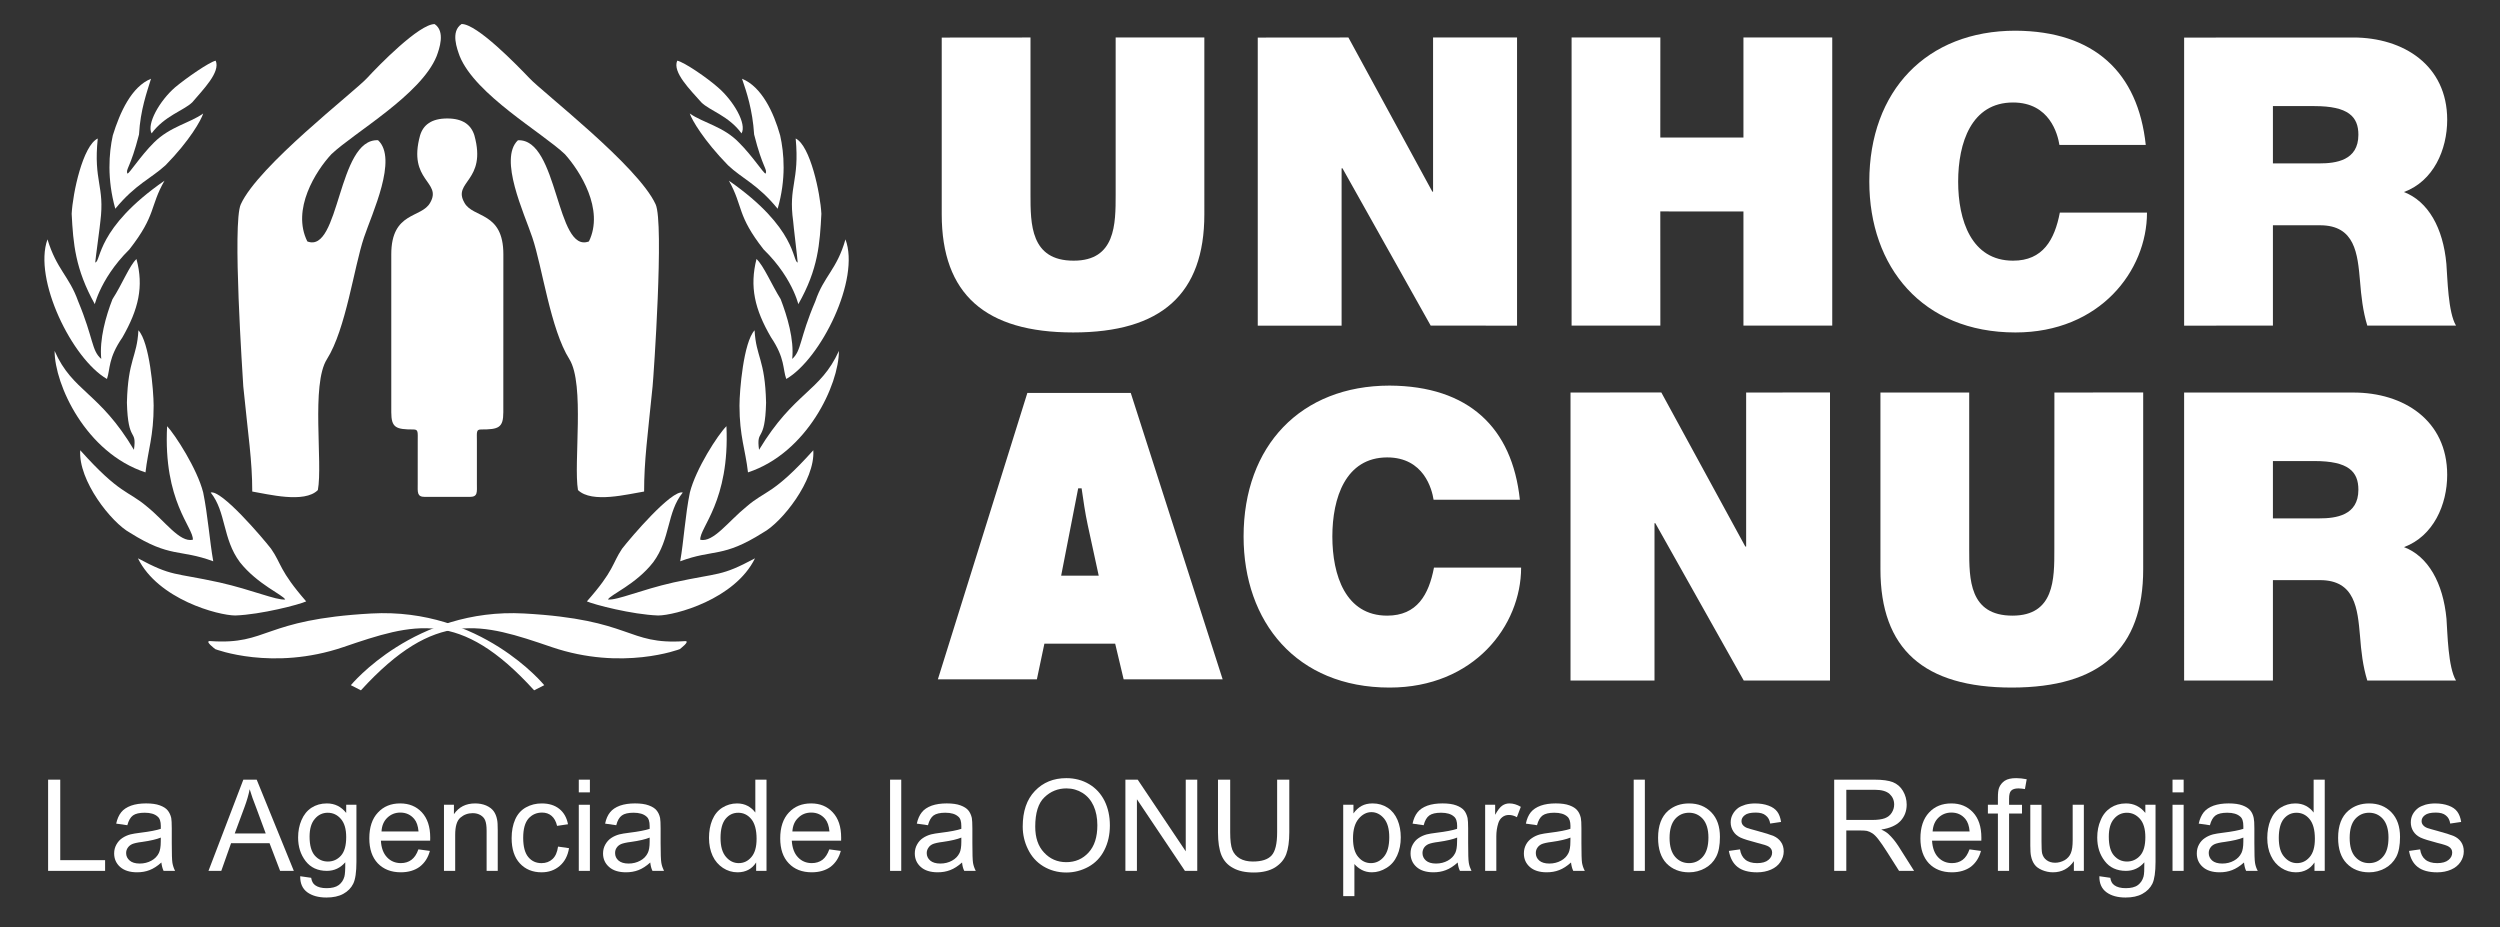 <?xml version="1.0" encoding="utf-8"?>
<!-- Generator: Adobe Illustrator 15.1.0, SVG Export Plug-In . SVG Version: 6.00 Build 0)  -->
<!DOCTYPE svg PUBLIC "-//W3C//DTD SVG 1.1//EN" "http://www.w3.org/Graphics/SVG/1.1/DTD/svg11.dtd">
<svg version="1.1" id="Layer_1" xmlns="http://www.w3.org/2000/svg" xmlns:xlink="http://www.w3.org/1999/xlink" x="0px" y="0px"
	 width="310px" height="115px" viewBox="0 0 310 115" enable-background="new 0 0 310 115" xml:space="preserve">
<rect x="0" y="0" width="310" height="115" fill="#333333" stroke="none"/>
<g>
	<g>
		<g>
			<g>
				<path fill="#FFFFFF" d="M58.246,61.615c1.025,0,0.889-0.582,0.889-1.668c0-1.084,0-4.177,0-5.262
					c0-1.093-0.106-1.431,0.52-1.431c2.172,0,2.756-0.207,2.756-2.141l0.006-19.579c0-5.337-3.77-4.45-4.831-6.399
					c-1.517-2.643,2.818-2.643,1.239-8.346c-0.4-1.292-1.412-2.1-3.365-2.1c-1.968,0-2.98,0.808-3.37,2.1
					c-1.577,5.703,2.774,5.703,1.251,8.346c-1.062,1.949-4.823,1.062-4.823,6.399v19.586c0,1.927,0.59,2.134,2.759,2.134
					c0.607,0,0.52,0.338,0.521,1.431c-0.002,1.085,0,4.178-0.002,5.262c0,1.086-0.119,1.668,0.893,1.668
					C53.071,61.615,57.844,61.615,58.246,61.615z"/>
				<path fill="#FFFFFF" d="M41.088,19.125c-1.922,2.062-4.96,6.845-2.979,10.812c4.047,1.565,3.723-12.781,8.769-12.55
					c2.488,2.307-0.751,9.081-1.744,12.057c-1.239,3.677-2.236,11.371-4.597,15.1c-1.979,3.115-0.494,12.871-1.122,16.224
					c-1.662,1.684-6.215,0.496-8.136,0.182c0-3.846-0.501-6.891-1.112-13.042c-0.069-1.253-1.37-20.26-0.312-22.566
					c2.16-4.78,14.039-13.914,15.656-15.658c1.428-1.554,6.463-6.707,8.385-6.698c1.363,0.925,0.566,3.105,0.25,3.967
					C52.225,11.743,43.895,16.454,41.088,19.125z"/>
				<path fill="#FFFFFF" d="M70.052,19.125c1.853,2.062,4.913,6.845,2.974,10.812c-4.09,1.565-3.776-12.781-8.804-12.544
					c-2.422,2.301,0.794,9.075,1.786,12.051c1.244,3.677,2.243,11.371,4.6,15.104c1.928,3.11,0.496,12.866,1.061,16.219
					c1.738,1.684,6.203,0.496,8.201,0.184c0-3.848,0.438-6.893,1.052-13.044c0.128-1.253,1.438-20.26,0.378-22.566
					c-2.181-4.78-14.047-13.914-15.658-15.658c-1.49-1.554-6.462-6.707-8.401-6.707c-1.411,0.934-0.548,3.114-0.242,3.976
					C58.929,11.743,67.252,16.454,70.052,19.125z"/>
			</g>
			<g>
				<g>
					<path fill="#FFFFFF" d="M23.835,12.695c-1.052,1.011-3.437,1.673-5.038,3.847c-0.626-1.174,0.989-4.041,2.912-5.71
						c1.436-1.198,4.24-3.132,5.036-3.308C27.37,8.947,25.147,11.139,23.835,12.695z"/>
					<path fill="#FFFFFF" d="M20.536,20.482c-1.81,1.666-3.736,2.353-6.239,5.404c-1.034-3.677-0.793-6.902-0.31-9.093
						c0.886-2.863,2.315-6.044,4.739-7.029c-0.495,1.621-1.32,3.851-1.488,6.911c-1.062,4.177-1.693,4.292-1.434,4.85
						c0.238,0,1.602-2.171,3.293-3.854c2.001-1.991,4.475-2.42,6.099-3.599C24.955,14.875,23.533,17.424,20.536,20.482z"/>
					<path fill="#FFFFFF" d="M11.757,37.718c-2.431-4.359-2.683-7.532-2.87-11.204c0.131-2.559,1.381-8.463,3.234-9.339
						c-0.547,5.339,0.883,5.85,0.324,10.275c0,0.245-0.637,4.848-0.637,5.101c0.756-0.123,0.073-4.239,8.59-10.146
						c-1.852,3.239-0.996,4.225-4.355,8.524C12.121,34.798,11.574,38.58,11.757,37.718z"/>
					<path fill="#FFFFFF" d="M15.182,41.834c-1.805,2.616-1.492,3.92-1.919,5.159c-4.32-2.484-9.165-12.377-7.374-17.312
						c1.14,3.746,2.688,4.545,3.799,7.668c1.938,4.668,1.645,6.101,2.869,7.159c-0.246-2.431,0.564-5.292,1.391-7.41
						c1.176-1.803,2.105-4.173,2.973-4.982C17.846,35.539,17.179,38.343,15.182,41.834z"/>
					<path fill="#FFFFFF" d="M19.052,50.301c0,3.793-0.694,5.477-1.011,8.275C10.631,56.149,6.77,47.68,6.77,43.512
						c2.248,5.107,5.541,5.046,9.838,12.266c0.384-2.746-0.734-0.691-0.871-5.85c0.137-5.419,1.255-5.613,1.426-8.971
						C18.547,42.447,19.043,48.424,19.052,50.301z"/>
					<path fill="#FFFFFF" d="M25.196,61.074c0.571,2.785,0.813,6.098,1.247,8.527c-4.214-1.559-5.283-0.371-10.318-3.537
						c-2.318-1.262-6.438-6.484-6.174-10.232c4.983,5.55,5.854,4.935,8.28,6.99c2.237,1.799,4.04,4.475,5.681,4.107
						c0.109-1.506-3.684-4.742-3.19-14.083C21.709,53.9,24.46,58.143,25.196,61.074z"/>
					<path fill="#FFFFFF" d="M33.612,68.043c1.306,1.867,0.994,2.676,4.355,6.529c-0.818,0.387-5.598,1.635-8.783,1.748
						c-2.108,0-9.587-1.994-12.081-7.09c4.299,2.297,4.375,1.74,10.101,2.99c4.095,0.928,7.03,2.23,8.161,2.119
						c-0.264-0.574-3.441-1.877-5.613-4.619c-2.182-2.922-1.693-6.23-3.627-8.646C27.449,60.689,32.544,66.67,33.612,68.043z"/>
				</g>
				<g>
					<path fill="#FFFFFF" d="M86.967,12.695c1,1.011,3.416,1.673,4.982,3.847c0.68-1.169-0.987-4.041-2.928-5.71
						C87.664,9.633,84.84,7.7,83.977,7.524C83.352,8.947,85.596,11.139,86.967,12.695z"/>
					<path fill="#FFFFFF" d="M90.262,20.482c1.748,1.666,3.682,2.353,6.166,5.404c1.07-3.677,0.803-6.902,0.312-9.093
						c-0.801-2.863-2.297-6.044-4.73-7.029c0.559,1.621,1.31,3.851,1.502,6.911c1.049,4.177,1.676,4.292,1.422,4.85
						c-0.246,0-1.614-2.171-3.301-3.846c-1.92-2-4.426-2.429-6.102-3.607C85.789,14.875,87.283,17.424,90.262,20.482z"/>
					<path fill="#FFFFFF" d="M98.99,37.718c2.482-4.359,2.668-7.532,2.861-11.204c-0.131-2.559-1.381-8.463-3.186-9.339
						c0.498,5.339-0.927,5.85-0.311,10.275c0,0.245,0.56,4.848,0.56,5.101c-0.681-0.123-0.048-4.243-8.532-10.146
						c1.813,3.239,0.941,4.225,4.305,8.524C98.666,34.798,99.164,38.58,98.99,37.718z"/>
					<path fill="#FFFFFF" d="M95.611,41.834c1.76,2.616,1.434,3.92,1.887,5.159c4.285-2.484,9.202-12.377,7.338-17.312
						c-1.053,3.746-2.682,4.545-3.732,7.668c-1.992,4.668-1.693,6.101-2.869,7.159c0.251-2.431-0.621-5.292-1.433-7.415
						c-1.123-1.798-2.114-4.168-2.997-4.978C92.941,35.547,93.568,38.334,95.611,41.834z"/>
					<path fill="#FFFFFF" d="M91.696,50.301c0,3.793,0.741,5.477,1.054,8.275c7.363-2.427,11.275-10.896,11.275-15.064
						c-2.314,5.107-5.54,5.046-9.904,12.266c-0.367-2.746,0.75-0.691,0.873-5.85c-0.123-5.419-1.24-5.613-1.426-8.971
						C92.196,42.447,91.696,48.431,91.696,50.301z"/>
					<path fill="#FFFFFF" d="M85.543,61.074c-0.574,2.785-0.764,6.098-1.199,8.527c4.174-1.559,5.232-0.371,10.276-3.559
						c2.308-1.24,6.483-6.463,6.229-10.21c-4.98,5.55-5.916,4.935-8.281,6.99c-2.233,1.799-4.107,4.475-5.734,4.111
						c-0.117-1.51,3.674-4.746,3.244-14.087C89.021,53.9,86.279,58.143,85.543,61.074z"/>
					<path fill="#FFFFFF" d="M77.136,68.043c-1.253,1.867-0.95,2.676-4.364,6.529c0.867,0.387,5.602,1.635,8.842,1.748
						c2.054,0,9.518-1.994,12.006-7.09c-4.291,2.297-4.352,1.74-10.082,2.99c-4.107,0.928-6.977,2.23-8.15,2.119
						c0.252-0.574,3.48-1.877,5.609-4.619c2.171-2.922,1.676-6.225,3.669-8.646C83.293,60.689,78.188,66.678,77.136,68.043z"/>
				</g>
				<path fill="#FFFFFF" d="M44.752,85.6l-1.246-0.637c0,0,7.918-9.635,21.484-8.891c13.567,0.75,12.639,3.92,19.914,3.43
					c0.811-0.07-0.615,0.992-0.615,0.992s-7.103,2.736-15.88-0.256C59.681,77.25,54.025,75.457,44.752,85.6z"/>
				<path fill="#FFFFFF" d="M66.232,85.6l1.254-0.637c0,0-7.846-9.635-21.427-8.891c-13.628,0.75-12.704,3.92-19.981,3.422
					c-0.81-0.062,0.619,1,0.619,1s7.088,2.736,15.882-0.256C51.34,77.25,57.012,75.457,66.232,85.6z"/>
			</g>
			<g>
				<path fill="#FFFFFF" d="M149.339,26.57c0,9.901-5.349,14.654-16.259,14.654c-10.911,0-16.306-4.753-16.306-14.654V4.659
					l11.007-0.01V24.12c0,3.651,0,8.213,5.348,8.203c5.213,0.01,5.213-4.552,5.213-8.203V4.649h10.997V26.57z"/>
				<path fill="#FFFFFF" d="M155.961,4.659l11.241-0.01l10.407,19.114h0.092V4.649h10.412v35.733l-10.709-0.009l-10.942-19.509
					l-0.104,0.013v19.505h-10.396V4.659z"/>
				<path fill="#FFFFFF" d="M194.877,4.649h11.007l-0.007,12.407h10.31V4.649h11.011v35.725h-11.011V26.226l-10.31-0.009
					l0.007,14.156h-11.007V4.649z"/>
				<path fill="#FFFFFF" d="M255.369,17.973c-0.211-1.313-1.191-5.264-5.757-5.264c-5.157,0-6.8,4.996-6.8,9.805
					c-0.006,4.796,1.643,9.809,6.8,9.809c3.712,0.01,5.163-2.6,5.806-5.957h10.809c0,7.208-5.844,14.858-16.309,14.858
					c-11.562,0-18.124-8.144-18.124-18.71c0-11.259,7.11-18.708,18.119-18.708c9.805,0.052,15.206,5.201,16.161,14.167H255.369z"/>
				<path fill="#FFFFFF" d="M281.842,13.156h5.143c4.211,0,5.458,1.312,5.455,3.556c0.003,3.203-2.803,3.55-4.848,3.55h-5.75V13.156
					z M270.832,40.382l11.01-0.009V27.934h5.844c4.358,0,4.657,3.537,4.958,6.938c0.147,1.853,0.352,3.708,0.9,5.502h11.001
					c-0.99-1.649-1.053-5.896-1.193-7.653c-0.4-4.445-2.25-7.749-5.266-8.909c3.666-1.349,5.367-5.242,5.367-8.965
					c-0.002-6.741-5.408-10.197-11.652-10.197l-20.969,0.01V40.382z"/>
			</g>
			<path fill="#FFFFFF" d="M265.756,70.582c0,9.912-5.359,14.656-16.272,14.676c-10.912,0-16.31-4.764-16.31-14.676V48.675h11.008
				v19.458c0,3.662,0,8.207,5.362,8.207c5.202,0,5.202-4.545,5.194-8.207l0.008-19.458l11.01-0.011V70.582z"/>
			<path fill="#FFFFFF" d="M194.744,48.675l11.259-0.011l10.416,19.109h0.103V48.675l10.398-0.011v35.724h-10.695L205.26,64.877
				h-0.102v19.512h-10.414V48.675z"/>
			<path fill="#FFFFFF" d="M177.764,61.969c-0.197-1.283-1.192-5.25-5.756-5.25c-5.152,0.014-6.797,5.009-6.797,9.81
				c0,4.812,1.645,9.811,6.797,9.811c3.707,0,5.165-2.6,5.805-5.959h10.805c0,7.211-5.855,14.877-16.309,14.877
				c-11.559,0-18.104-8.16-18.105-18.729c0-11.259,7.101-18.708,18.105-18.715c9.801,0.05,15.205,5.212,16.155,14.155H177.764z"/>
			<path fill="#FFFFFF" d="M281.842,57.17h5.143c4.215,0,5.458,1.302,5.455,3.56c0.003,3.201-2.803,3.549-4.848,3.549h-5.75V57.17z
				 M270.832,84.389h11.01V71.936h5.844c4.358,0,4.657,3.555,4.958,6.953c0.14,1.852,0.345,3.695,0.9,5.5h11.001
				c-0.99-1.648-1.053-5.896-1.18-7.652c-0.414-4.445-2.273-7.756-5.268-8.895c3.654-1.367,5.355-5.266,5.355-8.961
				c0-6.767-5.408-10.216-11.652-10.206h-20.969V84.389z"/>
			<g>
				<path fill="#FFFFFF" d="M128.572,84.24h-12.277l11.096-35.513h12.824l11.395,35.513h-12.277l-1.051-4.426h-8.777L128.572,84.24z
					 M136.24,71.379l-1.357-6.256c-0.328-1.51-0.547-3.064-0.764-4.572h-0.424l-2.112,10.828H136.24z"/>
			</g>
			<g>
				<path fill="#FFFFFF" d="M5.965,107.988V96.678h1.506v9.982h5.561v1.328H5.965z"/>
				<path fill="#FFFFFF" d="M20.011,106.949c-0.5,0.449-0.989,0.764-1.47,0.945c-0.478,0.188-0.994,0.271-1.55,0.271
					c-0.907,0-1.604-0.227-2.101-0.668c-0.486-0.438-0.736-0.994-0.736-1.674c0-0.412,0.1-0.775,0.283-1.104
					c0.19-0.336,0.424-0.6,0.725-0.799c0.301-0.205,0.643-0.357,1.014-0.457c0.281-0.07,0.7-0.139,1.25-0.207
					c1.143-0.139,1.971-0.301,2.51-0.479c0.006-0.186,0.006-0.312,0.006-0.35c0-0.564-0.132-0.965-0.404-1.176
					c-0.354-0.318-0.884-0.473-1.592-0.473c-0.661,0-1.144,0.113-1.457,0.338c-0.316,0.23-0.542,0.627-0.699,1.211l-1.382-0.197
					c0.126-0.582,0.332-1.043,0.614-1.402c0.276-0.355,0.691-0.627,1.229-0.828c0.536-0.188,1.155-0.277,1.866-0.277
					c0.698,0,1.27,0.08,1.707,0.244c0.445,0.164,0.766,0.367,0.967,0.621c0.202,0.244,0.357,0.566,0.444,0.941
					c0.04,0.242,0.065,0.66,0.065,1.281v1.844c0,1.283,0.025,2.107,0.08,2.441c0.062,0.346,0.168,0.674,0.328,0.99h-1.426
					C20.149,107.695,20.054,107.346,20.011,106.949z M19.941,103.859c-0.515,0.211-1.288,0.393-2.307,0.537
					c-0.594,0.07-1,0.17-1.232,0.266c-0.241,0.109-0.424,0.258-0.561,0.461c-0.135,0.193-0.201,0.416-0.201,0.658
					c0,0.369,0.146,0.674,0.438,0.926c0.272,0.242,0.696,0.373,1.245,0.373c0.538,0,1.026-0.123,1.451-0.359
					c0.421-0.229,0.732-0.547,0.929-0.955c0.147-0.309,0.231-0.771,0.231-1.387L19.941,103.859z"/>
				<path fill="#FFFFFF" d="M25.851,107.988l4.323-11.311h1.656l4.604,11.311h-1.7l-1.311-3.432h-4.77l-1.213,3.432H25.851z
					 M29.109,103.346h3.839l-1.16-3.135c-0.378-0.947-0.649-1.734-0.827-2.346c-0.142,0.717-0.354,1.436-0.618,2.15L29.109,103.346z
					"/>
				<path fill="#FFFFFF" d="M37.227,108.652l1.359,0.195c0.061,0.414,0.219,0.719,0.478,0.91c0.352,0.256,0.819,0.375,1.425,0.375
					c0.643,0,1.15-0.119,1.5-0.375c0.354-0.26,0.596-0.615,0.719-1.072c0.074-0.275,0.115-0.863,0.104-1.76
					c-0.61,0.705-1.375,1.062-2.277,1.062c-1.141,0-2.019-0.408-2.643-1.217c-0.624-0.816-0.926-1.781-0.926-2.92
					c0-0.785,0.136-1.504,0.418-2.156c0.287-0.672,0.701-1.18,1.236-1.533c0.547-0.352,1.177-0.537,1.914-0.537
					c0.974,0,1.77,0.391,2.395,1.18v-1.014h1.268v7.076c0,1.27-0.132,2.182-0.396,2.713c-0.253,0.527-0.672,0.949-1.232,1.258
					c-0.567,0.311-1.263,0.455-2.089,0.455c-0.979,0-1.77-0.213-2.377-0.65C37.505,110.199,37.209,109.539,37.227,108.652z
					 M38.387,103.746c0,1.07,0.221,1.85,0.645,2.342c0.438,0.496,0.981,0.742,1.625,0.742c0.648,0,1.186-0.246,1.624-0.73
					c0.439-0.49,0.647-1.262,0.647-2.299c0-1.002-0.221-1.758-0.669-2.266c-0.448-0.512-0.989-0.754-1.621-0.754
					c-0.625,0-1.163,0.242-1.591,0.75C38.607,102.029,38.387,102.771,38.387,103.746z"/>
				<path fill="#FFFFFF" d="M51.882,105.32l1.425,0.193c-0.229,0.85-0.645,1.484-1.262,1.963c-0.608,0.449-1.398,0.689-2.347,0.689
					c-1.193,0-2.141-0.375-2.851-1.109c-0.702-0.742-1.053-1.771-1.053-3.102c0-1.369,0.351-2.438,1.068-3.197
					c0.709-0.766,1.623-1.133,2.76-1.133c1.092,0,1.994,0.359,2.688,1.105c0.686,0.742,1.037,1.781,1.037,3.143
					c0,0.07,0,0.197-0.008,0.369h-6.107c0.044,0.889,0.305,1.59,0.764,2.068c0.452,0.479,1.031,0.717,1.711,0.717
					c0.512,0,0.951-0.137,1.308-0.404C51.379,106.352,51.676,105.918,51.882,105.32z M47.309,103.1h4.589
					c-0.062-0.691-0.237-1.201-0.532-1.549c-0.441-0.527-1.021-0.793-1.725-0.793c-0.636,0-1.171,0.217-1.618,0.643
					C47.596,101.811,47.344,102.381,47.309,103.1z"/>
				<path fill="#FFFFFF" d="M55.053,107.988v-8.197h1.234v1.166c0.608-0.887,1.477-1.332,2.625-1.332
					c0.499,0,0.945,0.08,1.363,0.254c0.416,0.184,0.724,0.418,0.936,0.703c0.206,0.285,0.347,0.631,0.422,1.02
					c0.064,0.264,0.087,0.713,0.087,1.348v5.039h-1.38v-4.98c0-0.555-0.06-0.979-0.171-1.262c-0.103-0.281-0.294-0.492-0.573-0.664
					c-0.279-0.166-0.604-0.252-0.971-0.252c-0.598,0-1.104,0.186-1.54,0.561s-0.642,1.084-0.642,2.133v4.465H55.053z"/>
				<path fill="#FFFFFF" d="M69.199,104.977l1.361,0.195c-0.152,0.932-0.533,1.666-1.146,2.193
					c-0.617,0.535-1.364,0.801-2.264,0.801c-1.106,0-2.014-0.375-2.684-1.105c-0.68-0.727-1.024-1.775-1.024-3.139
					c0-0.883,0.153-1.66,0.444-2.32c0.297-0.66,0.732-1.152,1.326-1.484c0.605-0.338,1.256-0.492,1.961-0.492
					c0.889,0,1.606,0.219,2.177,0.672c0.561,0.447,0.927,1.082,1.081,1.91l-1.354,0.201c-0.127-0.543-0.356-0.967-0.685-1.244
					c-0.312-0.27-0.709-0.406-1.174-0.406c-0.691,0-1.251,0.254-1.689,0.744c-0.434,0.504-0.654,1.297-0.654,2.391
					c0,1.098,0.221,1.889,0.63,2.381c0.425,0.51,0.969,0.754,1.646,0.754c0.537,0,0.994-0.17,1.357-0.504
					C68.879,106.184,69.098,105.676,69.199,104.977z"/>
				<path fill="#FFFFFF" d="M71.77,98.254v-1.576h1.377v1.576H71.77z M71.77,107.988v-8.197h1.377v8.197H71.77z"/>
				<path fill="#FFFFFF" d="M80.633,106.949c-0.496,0.449-0.988,0.764-1.465,0.945c-0.484,0.188-0.998,0.271-1.548,0.271
					c-0.915,0-1.613-0.227-2.101-0.668c-0.494-0.438-0.741-0.994-0.741-1.674c0-0.412,0.101-0.775,0.282-1.104
					c0.193-0.336,0.425-0.6,0.721-0.799c0.303-0.205,0.646-0.357,1.019-0.457c0.276-0.07,0.691-0.139,1.248-0.207
					c1.14-0.139,1.968-0.301,2.509-0.479c0-0.186,0-0.312,0-0.35c0-0.564-0.129-0.965-0.398-1.176
					c-0.354-0.318-0.889-0.473-1.594-0.473c-0.652,0-1.145,0.113-1.449,0.338c-0.32,0.23-0.555,0.627-0.7,1.211l-1.382-0.197
					c0.119-0.582,0.324-1.043,0.614-1.402c0.279-0.355,0.688-0.627,1.226-0.828c0.544-0.188,1.158-0.277,1.861-0.277
					c0.697,0,1.275,0.08,1.708,0.244c0.454,0.164,0.767,0.367,0.972,0.621c0.207,0.244,0.355,0.566,0.436,0.941
					c0.043,0.242,0.065,0.66,0.065,1.281v1.844c0,1.283,0.032,2.107,0.091,2.441c0.059,0.346,0.17,0.674,0.326,0.99h-1.429
					C80.761,107.695,80.673,107.346,80.633,106.949z M80.557,103.859c-0.512,0.211-1.274,0.393-2.305,0.537
					c-0.586,0.07-0.994,0.17-1.23,0.266c-0.248,0.109-0.428,0.258-0.561,0.461c-0.135,0.193-0.189,0.416-0.189,0.658
					c0,0.369,0.137,0.674,0.422,0.926c0.282,0.242,0.699,0.373,1.248,0.373c0.541,0,1.023-0.123,1.449-0.359
					c0.433-0.229,0.733-0.547,0.933-0.955c0.155-0.309,0.233-0.771,0.233-1.387V103.859z"/>
				<path fill="#FFFFFF" d="M93.762,107.988v-1.043c-0.512,0.805-1.289,1.221-2.306,1.221c-0.659,0-1.262-0.186-1.806-0.541
					c-0.549-0.367-0.987-0.854-1.287-1.506c-0.291-0.639-0.447-1.385-0.447-2.217c0-0.82,0.133-1.572,0.404-2.225
					c0.277-0.662,0.686-1.17,1.236-1.521c0.551-0.346,1.158-0.531,1.837-0.531c0.5,0,0.943,0.104,1.325,0.311
					c0.388,0.213,0.703,0.486,0.943,0.822v-4.08h1.387v11.311H93.762z M89.346,103.91c0,1.047,0.225,1.826,0.67,2.338
					c0.445,0.523,0.975,0.779,1.582,0.779c0.623,0,1.143-0.244,1.57-0.746c0.428-0.494,0.649-1.238,0.649-2.268
					c0-1.105-0.226-1.926-0.662-2.453c-0.437-0.523-0.976-0.779-1.611-0.779c-0.632,0-1.149,0.242-1.57,0.75
					C89.557,102.037,89.346,102.83,89.346,103.91z"/>
				<path fill="#FFFFFF" d="M102.832,105.32l1.428,0.193c-0.23,0.85-0.645,1.484-1.253,1.963c-0.61,0.449-1.407,0.689-2.354,0.689
					c-1.199,0-2.146-0.375-2.843-1.109c-0.714-0.742-1.063-1.771-1.063-3.102c0-1.369,0.361-2.438,1.068-3.197
					c0.711-0.766,1.627-1.133,2.766-1.133c1.096,0,1.988,0.359,2.678,1.105c0.701,0.742,1.045,1.781,1.045,3.143
					c0,0.07-0.004,0.197-0.004,0.369h-6.118c0.054,0.889,0.31,1.59,0.771,2.068c0.457,0.479,1.029,0.717,1.712,0.717
					c0.511,0,0.946-0.137,1.313-0.404C102.328,106.352,102.623,105.918,102.832,105.32z M98.255,103.1h4.597
					c-0.063-0.691-0.242-1.201-0.531-1.549c-0.442-0.527-1.023-0.793-1.721-0.793c-0.654,0-1.189,0.217-1.614,0.643
					C98.541,101.811,98.3,102.381,98.255,103.1z"/>
				<path fill="#FFFFFF" d="M110.369,107.988V96.678h1.385v11.311H110.369z"/>
				<path fill="#FFFFFF" d="M119.296,106.949c-0.505,0.449-0.993,0.764-1.476,0.945c-0.485,0.188-1,0.271-1.55,0.271
					c-0.907,0-1.617-0.227-2.102-0.668c-0.487-0.438-0.733-0.994-0.733-1.674c0-0.412,0.098-0.775,0.281-1.104
					c0.185-0.336,0.422-0.6,0.721-0.799c0.302-0.205,0.644-0.357,1.016-0.457c0.273-0.07,0.69-0.139,1.254-0.207
					c1.133-0.139,1.967-0.301,2.497-0.479c0-0.186,0-0.312,0-0.35c0-0.564-0.114-0.965-0.39-1.176
					c-0.355-0.318-0.885-0.473-1.589-0.473c-0.661,0-1.146,0.113-1.464,0.338c-0.309,0.23-0.539,0.627-0.693,1.211l-1.385-0.197
					c0.127-0.582,0.334-1.043,0.618-1.402c0.276-0.355,0.688-0.627,1.226-0.828c0.539-0.188,1.158-0.277,1.867-0.277
					c0.693,0,1.273,0.08,1.709,0.244c0.441,0.164,0.762,0.367,0.969,0.621c0.201,0.244,0.352,0.566,0.435,0.941
					c0.039,0.242,0.067,0.66,0.067,1.281v1.844c0,1.283,0.026,2.107,0.08,2.441c0.059,0.346,0.175,0.674,0.338,0.99h-1.425
					C119.418,107.695,119.332,107.346,119.296,106.949z M119.204,103.859c-0.499,0.211-1.272,0.393-2.296,0.537
					c-0.586,0.07-0.992,0.17-1.232,0.266c-0.241,0.109-0.433,0.258-0.555,0.461c-0.135,0.193-0.207,0.416-0.207,0.658
					c0,0.369,0.143,0.674,0.43,0.926c0.28,0.242,0.707,0.373,1.252,0.373c0.539,0,1.04-0.123,1.453-0.359
					c0.424-0.229,0.732-0.547,0.934-0.955c0.151-0.309,0.222-0.771,0.222-1.387V103.859z"/>
				<path fill="#FFFFFF" d="M126.817,102.488c0-1.881,0.498-3.354,1.509-4.408c1.016-1.064,2.312-1.59,3.9-1.59
					c1.039,0,1.992,0.246,2.824,0.742c0.84,0.5,1.473,1.201,1.917,2.084c0.438,0.895,0.658,1.902,0.658,3.035
					c0,1.146-0.227,2.174-0.692,3.076c-0.461,0.914-1.121,1.588-1.965,2.057c-0.852,0.463-1.765,0.707-2.748,0.707
					c-1.066,0-2.014-0.266-2.857-0.775c-0.832-0.508-1.47-1.225-1.897-2.117C127.033,104.426,126.817,103.473,126.817,102.488z
					 M128.369,102.504c0,1.369,0.361,2.436,1.096,3.213c0.733,0.791,1.648,1.191,2.747,1.191c1.124,0,2.048-0.4,2.771-1.195
					c0.728-0.793,1.089-1.912,1.089-3.383c0-0.912-0.156-1.711-0.463-2.395c-0.311-0.686-0.763-1.223-1.371-1.609
					c-0.59-0.371-1.26-0.564-2-0.564c-1.055,0-1.965,0.367-2.728,1.102C128.75,99.584,128.369,100.805,128.369,102.504z"/>
				<path fill="#FFFFFF" d="M139.55,107.988V96.678h1.526l5.957,8.887v-8.887h1.427v11.311h-1.528l-5.953-8.879v8.879H139.55z"/>
				<path fill="#FFFFFF" d="M158.365,96.678h1.508v6.531c0,1.139-0.133,2.049-0.38,2.709c-0.255,0.68-0.724,1.221-1.388,1.646
					c-0.664,0.408-1.541,0.627-2.623,0.627c-1.056,0-1.922-0.186-2.58-0.561c-0.678-0.359-1.15-0.887-1.443-1.584
					c-0.279-0.686-0.428-1.627-0.428-2.838v-6.531h1.513v6.527c0,0.977,0.085,1.703,0.263,2.166c0.184,0.469,0.502,0.82,0.93,1.08
					c0.443,0.256,0.988,0.379,1.613,0.379c1.09,0,1.861-0.246,2.321-0.746c0.462-0.502,0.694-1.457,0.694-2.879V96.678z"/>
				<path fill="#FFFFFF" d="M166.558,111.125V99.791h1.269v1.076c0.294-0.418,0.638-0.73,1.01-0.932
					c0.38-0.207,0.836-0.311,1.375-0.311c0.703,0,1.326,0.186,1.861,0.537c0.534,0.354,0.943,0.861,1.221,1.516
					c0.273,0.652,0.4,1.367,0.4,2.154c0,0.828-0.139,1.58-0.446,2.256c-0.304,0.674-0.743,1.184-1.327,1.537
					c-0.575,0.355-1.172,0.541-1.811,0.541c-0.466,0-0.887-0.104-1.252-0.297c-0.367-0.197-0.67-0.441-0.912-0.73v3.986H166.558z
					 M167.773,103.943c0,1.051,0.217,1.822,0.65,2.32c0.434,0.52,0.962,0.764,1.578,0.764c0.609,0,1.154-0.256,1.598-0.785
					c0.443-0.525,0.669-1.322,0.669-2.422c0-1.041-0.22-1.814-0.655-2.334c-0.436-0.512-0.959-0.781-1.557-0.781
					c-0.595,0-1.127,0.277-1.59,0.826C168.006,102.088,167.773,102.887,167.773,103.943z"/>
				<path fill="#FFFFFF" d="M180.755,106.949c-0.498,0.449-0.983,0.764-1.469,0.945c-0.478,0.188-0.995,0.271-1.544,0.271
					c-0.909,0-1.613-0.227-2.102-0.668c-0.484-0.438-0.731-0.994-0.731-1.674c0-0.412,0.089-0.775,0.276-1.104
					c0.189-0.336,0.42-0.6,0.724-0.799c0.301-0.205,0.638-0.357,1.009-0.457c0.282-0.07,0.691-0.139,1.25-0.207
					c1.131-0.139,1.968-0.301,2.508-0.479c0.004-0.186,0.012-0.312,0.012-0.35c0-0.564-0.133-0.965-0.4-1.176
					c-0.353-0.318-0.887-0.473-1.594-0.473c-0.659,0-1.143,0.113-1.459,0.338c-0.316,0.23-0.552,0.627-0.699,1.211l-1.379-0.197
					c0.126-0.582,0.326-1.043,0.614-1.402c0.279-0.355,0.687-0.627,1.226-0.828c0.533-0.188,1.158-0.277,1.871-0.277
					c0.696,0,1.269,0.08,1.707,0.244c0.438,0.164,0.754,0.367,0.967,0.621c0.207,0.244,0.342,0.566,0.435,0.941
					c0.044,0.242,0.073,0.66,0.073,1.281v1.844c0,1.283,0.023,2.107,0.082,2.441c0.057,0.346,0.174,0.674,0.33,0.99h-1.432
					C180.881,107.695,180.799,107.346,180.755,106.949z M180.688,103.859c-0.516,0.211-1.287,0.393-2.304,0.537
					c-0.589,0.07-0.999,0.17-1.235,0.266c-0.249,0.109-0.434,0.258-0.572,0.461c-0.121,0.193-0.188,0.416-0.188,0.658
					c0,0.369,0.144,0.674,0.426,0.926c0.281,0.242,0.695,0.373,1.25,0.373c0.548,0,1.028-0.123,1.458-0.359
					c0.421-0.229,0.729-0.547,0.931-0.955c0.146-0.309,0.223-0.771,0.223-1.387L180.688,103.859z"/>
				<path fill="#FFFFFF" d="M185.544,107.988v-4.287c0-0.582,0.085-1.119,0.24-1.613c0.1-0.326,0.269-0.586,0.507-0.764
					c0.234-0.184,0.502-0.268,0.804-0.268c0.328,0,0.663,0.084,1,0.275l0.485-1.285c-0.474-0.285-0.949-0.422-1.42-0.422
					c-0.315,0-0.619,0.09-0.88,0.273c-0.269,0.176-0.565,0.564-0.882,1.139v-1.246h-1.24v8.197H185.544z"/>
				<path fill="#FFFFFF" d="M194.807,106.949c-0.504,0.449-0.988,0.764-1.473,0.945c-0.477,0.188-0.994,0.271-1.545,0.271
					c-0.908,0-1.609-0.227-2.098-0.668c-0.49-0.438-0.73-0.994-0.73-1.674c0-0.412,0.096-0.775,0.27-1.104
					c0.182-0.336,0.43-0.6,0.734-0.799c0.297-0.205,0.633-0.357,1.006-0.457c0.271-0.07,0.695-0.139,1.25-0.207
					c1.133-0.139,1.971-0.301,2.506-0.479c0.01-0.186,0.01-0.312,0.01-0.35c0-0.564-0.133-0.965-0.398-1.176
					c-0.358-0.318-0.889-0.473-1.596-0.473c-0.654,0-1.146,0.113-1.459,0.338c-0.312,0.23-0.543,0.627-0.694,1.211l-1.382-0.197
					c0.117-0.582,0.322-1.043,0.604-1.402c0.288-0.355,0.694-0.627,1.238-0.828c0.535-0.188,1.15-0.277,1.862-0.277
					c0.702,0,1.269,0.08,1.709,0.244c0.443,0.164,0.761,0.367,0.963,0.621c0.212,0.244,0.356,0.566,0.44,0.941
					c0.049,0.242,0.072,0.66,0.072,1.281v1.844c0,1.283,0.025,2.107,0.076,2.441c0.063,0.346,0.172,0.674,0.343,0.99h-1.433
					C194.938,107.695,194.853,107.346,194.807,106.949z M194.736,103.859c-0.51,0.211-1.281,0.393-2.305,0.537
					c-0.586,0.07-1.001,0.17-1.241,0.266c-0.235,0.109-0.427,0.258-0.556,0.461c-0.133,0.193-0.193,0.416-0.193,0.658
					c0,0.369,0.139,0.674,0.425,0.926c0.278,0.242,0.7,0.373,1.247,0.373c0.545,0,1.027-0.123,1.455-0.359
					c0.423-0.229,0.73-0.547,0.93-0.955c0.146-0.309,0.229-0.771,0.229-1.387L194.736,103.859z"/>
				<path fill="#FFFFFF" d="M202.578,107.988V96.678h1.384v11.311H202.578z"/>
				<path fill="#FFFFFF" d="M205.602,103.893c0-1.514,0.416-2.633,1.254-3.367c0.711-0.605,1.562-0.9,2.584-0.9
					c1.127,0,2.042,0.359,2.764,1.102c0.717,0.738,1.068,1.748,1.068,3.051c0,1.049-0.156,1.881-0.479,2.482
					c-0.312,0.602-0.771,1.064-1.377,1.402c-0.604,0.326-1.258,0.504-1.977,0.504c-1.144,0-2.075-0.375-2.791-1.105
					C205.951,106.334,205.602,105.275,205.602,103.893z M207.026,103.902c0,1.039,0.233,1.814,0.69,2.346
					c0.457,0.523,1.035,0.779,1.723,0.779s1.251-0.256,1.717-0.795c0.453-0.52,0.688-1.312,0.688-2.381
					c0-1.002-0.234-1.773-0.688-2.301c-0.469-0.514-1.031-0.77-1.717-0.77c-0.688,0-1.266,0.256-1.723,0.77
					C207.26,102.078,207.026,102.863,207.026,103.902z"/>
				<path fill="#FFFFFF" d="M214.377,105.514l1.381-0.193c0.086,0.557,0.303,0.973,0.649,1.264s0.837,0.443,1.469,0.443
					c0.634,0,1.099-0.137,1.403-0.396c0.309-0.252,0.464-0.557,0.464-0.914c0-0.309-0.138-0.553-0.407-0.727
					c-0.198-0.135-0.669-0.287-1.42-0.471c-1.02-0.264-1.723-0.486-2.113-0.668c-0.391-0.197-0.689-0.451-0.888-0.785
					c-0.2-0.322-0.312-0.695-0.312-1.088c0-0.377,0.086-0.715,0.26-1.021c0.16-0.301,0.396-0.564,0.676-0.777
					c0.219-0.154,0.51-0.281,0.883-0.4c0.364-0.1,0.765-0.154,1.194-0.154c0.636,0,1.2,0.09,1.686,0.273
					c0.487,0.176,0.843,0.432,1.077,0.75c0.232,0.309,0.389,0.73,0.472,1.27l-1.349,0.201c-0.066-0.436-0.248-0.77-0.545-1
					c-0.287-0.252-0.705-0.361-1.246-0.361c-0.641,0-1.096,0.105-1.363,0.324c-0.269,0.209-0.404,0.449-0.404,0.729
					c0,0.182,0.056,0.352,0.164,0.486c0.117,0.146,0.293,0.273,0.533,0.371c0.141,0.049,0.546,0.174,1.221,0.35
					c0.98,0.264,1.67,0.48,2.062,0.643c0.383,0.172,0.691,0.418,0.91,0.736c0.229,0.32,0.346,0.715,0.346,1.176
					c0,0.465-0.143,0.902-0.406,1.303c-0.27,0.41-0.663,0.73-1.168,0.951c-0.508,0.221-1.08,0.34-1.721,0.34
					c-1.069,0-1.877-0.227-2.432-0.668C214.893,107.057,214.544,106.393,214.377,105.514z"/>
				<path fill="#FFFFFF" d="M227.439,107.988V96.678h4.998c1.004,0,1.759,0.109,2.277,0.309c0.523,0.215,0.945,0.564,1.252,1.084
					c0.301,0.508,0.463,1.08,0.463,1.705c0,0.801-0.26,1.479-0.77,2.027c-0.521,0.549-1.314,0.9-2.385,1.061
					c0.39,0.176,0.688,0.363,0.895,0.555c0.427,0.396,0.844,0.896,1.236,1.502l1.941,3.068h-1.863l-1.489-2.346
					c-0.438-0.686-0.794-1.205-1.068-1.555c-0.276-0.363-0.534-0.615-0.761-0.762c-0.22-0.141-0.445-0.244-0.671-0.295
					c-0.171-0.033-0.448-0.053-0.827-0.053h-1.726v5.01H227.439z M228.942,101.674h3.194c0.684,0,1.205-0.072,1.586-0.213
					c0.372-0.143,0.662-0.371,0.852-0.68c0.197-0.314,0.303-0.652,0.303-1.02c0-0.525-0.195-0.961-0.567-1.309
					c-0.386-0.346-0.993-0.518-1.816-0.518h-3.551V101.674z"/>
				<path fill="#FFFFFF" d="M243.363,106.623c-0.363,0.268-0.799,0.404-1.309,0.404c-0.693,0-1.261-0.238-1.72-0.717
					s-0.71-1.18-0.761-2.068h6.113c0.004-0.172,0.004-0.299,0.004-0.369c0-1.361-0.346-2.4-1.04-3.143
					c-0.7-0.746-1.591-1.105-2.683-1.105c-1.141,0-2.059,0.367-2.768,1.133c-0.71,0.76-1.068,1.828-1.068,3.197
					c0,1.33,0.358,2.359,1.053,3.102c0.705,0.734,1.654,1.109,2.852,1.109c0.95,0,1.736-0.24,2.355-0.689
					c0.605-0.479,1.023-1.113,1.25-1.963l-1.424-0.193C244.008,105.918,243.725,106.352,243.363,106.623z M240.357,101.4
					c0.443-0.426,0.985-0.643,1.62-0.643c0.718,0,1.289,0.266,1.728,0.793c0.287,0.348,0.475,0.857,0.527,1.549h-4.586
					C239.691,102.381,239.933,101.811,240.357,101.4z"/>
				<path fill="#FFFFFF" d="M247.74,107.988v-7.113h-1.241v-1.084h1.241V98.92c0-0.545,0.04-0.963,0.141-1.223
					c0.137-0.363,0.377-0.656,0.705-0.883c0.344-0.225,0.816-0.324,1.427-0.324c0.385,0,0.826,0.043,1.298,0.137l-0.219,1.217
					c-0.281-0.045-0.558-0.082-0.809-0.082c-0.414,0-0.718,0.092-0.898,0.281c-0.18,0.174-0.259,0.51-0.259,1.002v0.746h1.602v1.084
					h-1.602v7.113H247.74z"/>
				<path fill="#FFFFFF" d="M257.161,107.988v-1.205c-0.634,0.92-1.495,1.383-2.601,1.383c-0.482,0-0.934-0.104-1.354-0.281
					c-0.424-0.189-0.74-0.408-0.932-0.699c-0.201-0.277-0.342-0.615-0.428-1.035c-0.06-0.264-0.088-0.693-0.088-1.295v-5.064h1.389
					v4.547c0,0.725,0.023,1.217,0.074,1.467c0.095,0.369,0.273,0.65,0.562,0.859c0.274,0.203,0.634,0.316,1.054,0.316
					c0.411,0,0.806-0.113,1.176-0.316c0.37-0.221,0.626-0.514,0.772-0.877c0.157-0.375,0.227-0.908,0.227-1.605v-4.391h1.385v8.197
					H257.161z"/>
				<path fill="#FFFFFF" d="M260.322,108.652l1.358,0.195c0.056,0.414,0.212,0.719,0.483,0.91c0.342,0.256,0.82,0.375,1.429,0.375
					c0.636,0,1.149-0.119,1.495-0.375c0.354-0.26,0.59-0.615,0.714-1.072c0.075-0.275,0.108-0.863,0.097-1.76
					c-0.604,0.705-1.369,1.062-2.28,1.062c-1.132,0-2.021-0.408-2.631-1.217c-0.63-0.816-0.929-1.781-0.929-2.92
					c0-0.785,0.138-1.504,0.428-2.156c0.273-0.672,0.701-1.18,1.234-1.533c0.539-0.352,1.17-0.537,1.904-0.537
					c0.961,0,1.771,0.391,2.398,1.18v-1.014h1.264v7.076c0,1.27-0.135,2.182-0.391,2.713c-0.258,0.527-0.678,0.949-1.241,1.258
					c-0.563,0.311-1.255,0.455-2.081,0.455c-0.98,0-1.773-0.213-2.369-0.65C260.602,110.199,260.305,109.539,260.322,108.652z
					 M261.492,103.746c0,1.07,0.208,1.85,0.643,2.342c0.43,0.496,0.971,0.742,1.617,0.742c0.638,0,1.18-0.246,1.621-0.73
					c0.443-0.49,0.65-1.262,0.65-2.299c0-1.002-0.222-1.758-0.669-2.266c-0.464-0.512-0.995-0.754-1.621-0.754
					c-0.628,0-1.163,0.242-1.593,0.75C261.7,102.029,261.492,102.771,261.492,103.746z"/>
				<path fill="#FFFFFF" d="M269.393,98.254v-1.576h1.379v1.576H269.393z M269.393,107.988v-8.197h1.379v8.197H269.393z"/>
				<path fill="#FFFFFF" d="M278.258,106.949c-0.502,0.449-1,0.764-1.479,0.945c-0.479,0.188-0.993,0.271-1.547,0.271
					c-0.906,0-1.608-0.227-2.096-0.668c-0.494-0.438-0.732-0.994-0.732-1.674c0-0.412,0.09-0.775,0.271-1.104
					c0.182-0.336,0.427-0.6,0.726-0.799c0.299-0.205,0.64-0.357,1.011-0.457c0.277-0.07,0.701-0.139,1.251-0.207
					c1.143-0.139,1.966-0.301,2.511-0.479c0-0.186,0-0.312,0-0.35c0-0.564-0.125-0.965-0.393-1.176
					c-0.363-0.318-0.887-0.473-1.592-0.473c-0.663,0-1.153,0.113-1.463,0.338c-0.314,0.23-0.542,0.627-0.699,1.211l-1.385-0.197
					c0.125-0.582,0.337-1.043,0.615-1.402c0.282-0.355,0.688-0.627,1.225-0.828c0.545-0.188,1.162-0.277,1.873-0.277
					c0.699,0,1.268,0.08,1.709,0.244c0.439,0.164,0.756,0.367,0.967,0.621c0.209,0.244,0.354,0.566,0.43,0.941
					c0.053,0.242,0.08,0.66,0.08,1.281v1.844c0,1.283,0.025,2.107,0.082,2.441c0.055,0.346,0.162,0.674,0.337,0.99h-1.443
					C278.381,107.695,278.295,107.346,278.258,106.949z M278.174,103.859c-0.507,0.211-1.279,0.393-2.302,0.537
					c-0.576,0.07-0.993,0.17-1.233,0.266c-0.238,0.109-0.43,0.258-0.557,0.461c-0.137,0.193-0.197,0.416-0.197,0.658
					c0,0.369,0.143,0.674,0.424,0.926c0.277,0.242,0.701,0.373,1.254,0.373c0.545,0,1.027-0.123,1.449-0.359
					c0.422-0.229,0.729-0.547,0.93-0.955c0.148-0.309,0.232-0.771,0.232-1.387V103.859z"/>
				<path fill="#FFFFFF" d="M286.995,107.988v-1.043c-0.53,0.805-1.292,1.221-2.315,1.221c-0.648,0-1.254-0.186-1.799-0.541
					c-0.555-0.367-0.987-0.854-1.285-1.506c-0.311-0.639-0.455-1.385-0.455-2.217c0-0.82,0.141-1.572,0.404-2.225
					c0.283-0.662,0.687-1.17,1.236-1.521c0.555-0.346,1.164-0.531,1.833-0.531c0.505,0,0.948,0.104,1.335,0.311
					c0.386,0.213,0.705,0.486,0.941,0.822v-4.08h1.377v11.311H286.995z M282.57,103.91c0,1.047,0.219,1.826,0.674,2.338
					c0.445,0.523,0.972,0.779,1.578,0.779c0.617,0,1.141-0.244,1.572-0.746c0.43-0.494,0.652-1.238,0.652-2.268
					c0-1.105-0.223-1.926-0.666-2.453c-0.432-0.523-0.977-0.779-1.611-0.779c-0.629,0-1.148,0.242-1.575,0.75
					C282.781,102.037,282.57,102.83,282.57,103.91z"/>
				<path fill="#FFFFFF" d="M289.926,103.893c0-1.514,0.42-2.633,1.27-3.367c0.709-0.605,1.562-0.9,2.572-0.9
					c1.13,0,2.048,0.359,2.768,1.102c0.709,0.738,1.068,1.748,1.068,3.051c0,1.049-0.155,1.881-0.473,2.482
					c-0.324,0.602-0.777,1.064-1.382,1.402c-0.604,0.326-1.266,0.504-1.981,0.504c-1.146,0-2.078-0.375-2.781-1.105
					C290.28,106.334,289.926,105.275,289.926,103.893z M291.359,103.902c0,1.039,0.222,1.814,0.685,2.346
					c0.466,0.523,1.032,0.779,1.724,0.779c0.693,0,1.269-0.256,1.725-0.795c0.459-0.52,0.68-1.312,0.68-2.381
					c0-1.002-0.232-1.773-0.687-2.301c-0.46-0.514-1.032-0.77-1.718-0.77c-0.691,0-1.258,0.256-1.724,0.77
					C291.581,102.078,291.359,102.863,291.359,103.902z"/>
				<path fill="#FFFFFF" d="M298.721,105.514l1.373-0.193c0.082,0.557,0.289,0.973,0.643,1.264c0.345,0.291,0.838,0.443,1.475,0.443
					c0.629,0,1.096-0.137,1.404-0.396c0.312-0.252,0.457-0.557,0.457-0.914c0-0.309-0.134-0.553-0.417-0.727
					c-0.187-0.135-0.663-0.287-1.417-0.471c-1.016-0.264-1.716-0.486-2.109-0.668c-0.391-0.197-0.685-0.451-0.889-0.785
					c-0.201-0.322-0.301-0.695-0.301-1.088c0-0.377,0.082-0.715,0.248-1.021c0.166-0.301,0.398-0.564,0.684-0.777
					c0.215-0.154,0.508-0.281,0.877-0.4c0.379-0.1,0.77-0.154,1.201-0.154c0.633,0,1.197,0.09,1.684,0.273
					c0.486,0.176,0.842,0.432,1.072,0.75c0.225,0.309,0.398,0.73,0.479,1.27l-1.359,0.201c-0.066-0.436-0.238-0.77-0.531-1
					c-0.293-0.252-0.716-0.361-1.256-0.361c-0.634,0-1.078,0.105-1.357,0.324c-0.273,0.209-0.404,0.449-0.404,0.729
					c0,0.182,0.055,0.352,0.172,0.486c0.111,0.146,0.281,0.273,0.529,0.371c0.131,0.049,0.541,0.174,1.218,0.35
					c0.978,0.264,1.663,0.48,2.056,0.643c0.393,0.172,0.701,0.418,0.92,0.736c0.22,0.32,0.336,0.715,0.336,1.176
					c0,0.465-0.136,0.902-0.402,1.303c-0.271,0.41-0.664,0.73-1.165,0.951c-0.509,0.221-1.081,0.34-1.722,0.34
					c-1.068,0-1.873-0.227-2.432-0.668C299.225,107.057,298.869,106.393,298.721,105.514z"/>
			</g>
		</g>
	</g>
</g>
</svg>
